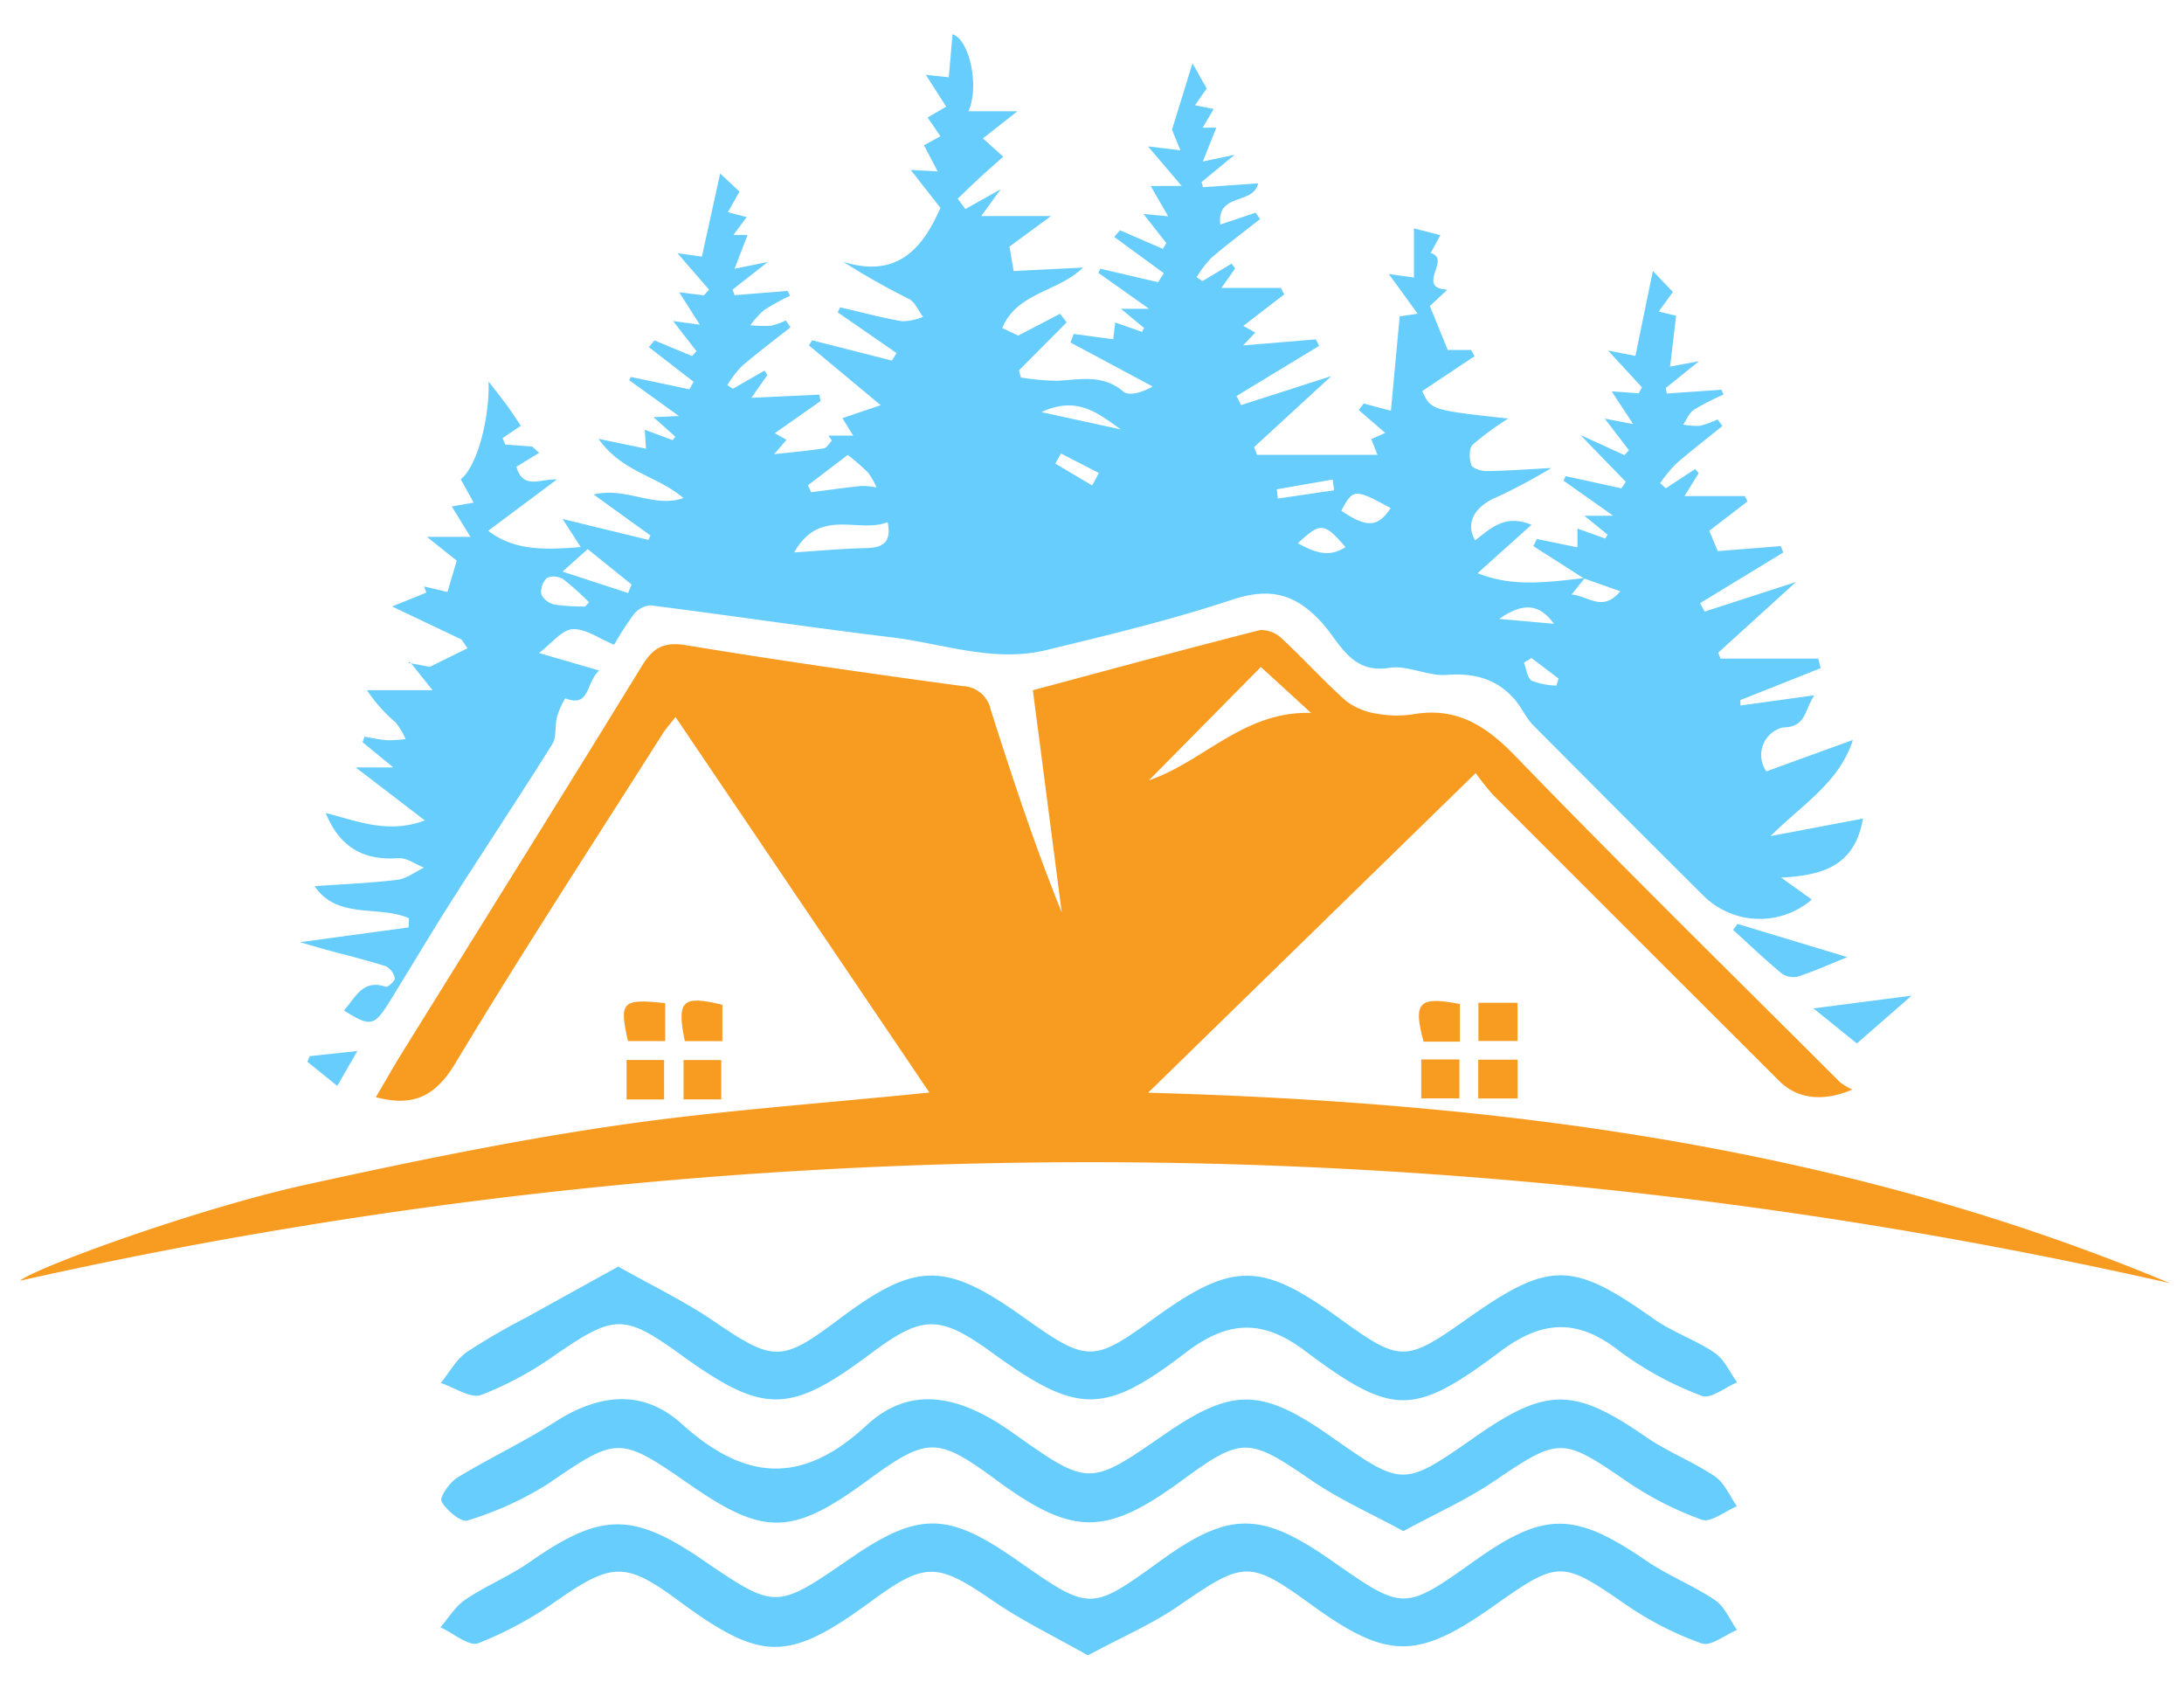 <svg xmlns="http://www.w3.org/2000/svg" viewBox="0 0 283.465 221"><path d="M52.949,86.005l2.832.526c1.55-.762,3.223-1.585,4.896-2.409l-.774-1.138-9.018-4.286L55.347,76.897l-.319-.8,3.048.724,1.208-4.068L55.412,69.667h5.655c-.965-1.566-1.635-2.653-2.434-3.949l2.848-.494-1.685-3.027c2.187-1.735,3.751-7.988,3.62-12.695.808,1.051,1.63,2.092,2.419,3.157.496.669.943,1.375,1.768,2.587l-2.375,1.604.349.837,3.483.255.922.822-2.96,1.8c.888,3.035,3.036,1.548,5.263,1.652l-8.921,6.657c3.396,2.632,7.427,2.476,12.012,2.119L73.023,67.345l11.141,2.713.252-.578L77.047,64.171c4.234-1.025,7.79,1.797,11.649.463-3.304-2.882-7.919-3.31-11.014-7.686,2.508.519,4.197.869,6.161,1.275l-.158-2.457,3.64,1.35.314-.465-2.825-2.52,3.304-.145L81.659,49.333,81.896,48.919l7.583,1.598.552-.973Q87.127,47.299,84.223,45.053l.714-.881,4.883,2.03.581-.628-3.037-3.915,3.471.476-2.682-4.212,3.195.402.679-.737-4.101-4.736,3.173.448L93.47,22.514l2.514,2.347L94.476,27.531l2.44.643-1.725,2.314h1.838L95.341,34.874l4.31-.877-4.574,3.585.272.72,6.877-.549.323.616a32.51,32.51,0,0,0-3.377,1.867,11.686,11.686,0,0,0-1.786,1.975,18.55,18.55,0,0,0,2.697.058,8.373,8.373,0,0,0,1.899-.69l.615.896c-2.116,1.673-4.277,3.291-6.323,5.046a14.306,14.306,0,0,0-1.869,2.454l.719.473,4.1-2.358.374.58-2.074,2.951,8.82-.407.143.838-5.92,4.162,1.515.861-1.607,1.864c2.447-.272,4.454-.444,6.438-.756.397-.062.709-.658,1.06-1.007l-.446-.651h3.211l-1.401-2.266,4.974-1.679-9.322-7.76.419-.66,10.353,2.633.607-.98-7.64-5.279.317-.656c2.678.622,5.339,1.339,8.042,1.811a7.713,7.713,0,0,0,2.719-.569c-.594-.791-1.022-1.882-1.813-2.319A92.821,92.821,0,0,1,109.44,33.965c7.229,2.303,10.464-2.081,12.622-6.993L118.201,22.05l3.505.193-1.785-3.397,2.145-1.165-1.671-2.433,2.416-1.407L120.169,9.706l2.975.324.488-5.588c2.205.713,3.522,6.732,2.062,9.998h6.354l-4.473,3.519,2.637,2.374c-.921.821-1.976,1.737-3.004,2.684-.983.906-1.938,1.843-2.906,2.766L125.3,27.129l4.594-2.583L127.354,28.033h9.059l-5.388,3.97c.146.87.316,1.877.534,3.171l9.005-.454c-3.226,3.188-8.565,3.202-10.482,7.85l2.068.979,5.444-2.831.853,1.115-6.197,6.232.257.923a32.559,32.559,0,0,0,4.665.425c2.979-.139,5.91-.898,8.619,1.388.762.643,2.526.098,3.816-.647q-5.335-2.856-10.669-5.711l.411-1.11,5.14.692.261-2.175,3.478,1.218.266-.5-3.007-2.497h3.65L142.555,35.402l.266-.53,7.484,1.749.75-1.168-6.429-4.706.729-.869,5.575,2.416.451-.74L148.417,27.766l3.206.306c-.943-1.632-1.61-2.785-2.276-3.939.991-.001,1.981-.001,4.026-.001L149.007,18.999l4.201.506c-.534-1.308-.973-2.383-1.092-2.675.913-2.958,1.647-5.334,2.661-8.618l1.841,3.276L155.096,13.659l2.427.484-1.425,2.423h1.767c-.551,1.385-1.059,2.661-1.746,4.388l4.128-.865c-1.79,1.473-3.045,2.507-4.301,3.54l.195.667,7.159-.505c-.647,2.853-5.41,1.183-4.915,5.347,1.748-.587,3.165-1.064,4.583-1.541l.58.828c-2.121,1.675-4.29,3.293-6.339,5.052a14.557,14.557,0,0,0-1.902,2.501l.752.503,3.799-2.272.454.632c-.515.727-1.031,1.454-1.786,2.52h7.715l.434.846-5.3,4.078,1.549.869L161.351,44.822l9.439-.783.426.841-10.719,6.503.583,1.184c3.633-1.166,7.266-2.333,11.715-3.761l-10.016,9.203.365,1.01h15.643l-.808-2.04,1.818-.794-3.441-2.979.639-.846,3.534.945c.371-3.986.747-8.036,1.14-12.253l2.34-.339c-1.429-1.96-2.609-3.578-3.758-5.155l3.266.453V29.637l3.43.87c-.458.85-.858,1.592-1.258,2.333,2.756.755-2.053,4.533,2.168,4.746L185.585,39.719c.744,1.826,1.484,3.642,2.32,5.693H190.934l.452.809-6.794,4.529c1.134,2.457,1.134,2.457,11.168,3.564a38.654,38.654,0,0,0-4.624,3.389c-.49.472-.452,1.84-.174,2.628.161.456,1.285.806,1.971.799,2.482-.023,4.962-.216,8.415-.396a75.776,75.776,0,0,1-6.968,3.728c-2.94,1.184-4.248,3.36-2.924,5.657,1.989-1.512,3.871-3.462,7.32-2.019l-6.999,6.279c4.739,1.899,9.346,1.109,13.917.634-.487.602-.965,1.198-1.71,2.128,2.241.232,4.023,2.325,6.321-.417-1.876-.66-3.288-1.157-4.699-1.654l-6.592-4.199.458-.929,5.267,1.082v-2.441l3.605,1.303.31-.511-3.015-2.451h3.742c-2.537-1.791-4.492-3.171-6.447-4.551l.282-.587,7.233,1.582.57-.844c-1.768-1.823-3.536-3.645-5.891-6.073,2.44,1.112,4.078,1.858,5.715,2.605l.576-.636-3.133-4.103,3.696.72c-1.211-1.838-1.986-3.016-2.801-4.253l3.512.251.411-.783-4.389-4.765,3.548.694c.735-3.58,1.442-7.019,2.265-11.027l2.599,2.736c-.604.832-1.134,1.561-1.84,2.533l2.26.547c-.258,2.164-.507,4.255-.787,6.599l3.758-.697L216.2,50.348l.14.717,7.077-.488.284.622a35.011,35.011,0,0,0-3.845,1.968c-.618.41-.937,1.271-1.391,1.928a9.077,9.077,0,0,0,2.177.161,12.22,12.22,0,0,0,2.286-.829l.629.854c-2.03,1.641-4.101,3.234-6.068,4.947a17.988,17.988,0,0,0-2.009,2.467l.73.667,3.799-2.491.468.523c-.547.885-1.094,1.771-1.84,2.979H226.461l.356.692-4.964,3.809c.198.476.491,1.181,1.097,2.64l8.176-.649.33.825L220.649,78.272l.6,1.092L233.104,75.522,223.015,84.689l.281.772h12.691l.323,1.241-10.434,4.148.03.699,9.601-1.328c-1.332,1.831-.989,4.142-4.12,4.18a3.685,3.685,0,0,0-2.133,5.697L240.492,96.019c-1.798,5.564-6.519,8.322-10.696,12.478,4.506-.855,8.239-1.563,12-2.276-1.047,6.14-5.223,7.387-10.623,7.661l3.985,2.845a10.36,10.36,0,0,1-14.047-.479q-11.075-11.035-22.099-22.12c-.938-.948-1.49-2.268-2.363-3.294-2.339-2.748-5.289-3.532-8.904-3.256-2.442.187-5.067-1.299-7.427-.914-4.969.81-6.452-3.335-8.707-5.817-3.484-3.835-6.793-4.65-11.728-3.014-7.897,2.617-16.026,4.574-24.124,6.533-6.8,1.646-13.39-.861-20.049-1.667-10.443-1.263-20.85-2.822-31.286-4.146a3.071,3.071,0,0,0-2.193,1.207,39.557,39.557,0,0,0-2.522,3.905c-1.968-.804-3.724-2.119-5.395-2.019-1.392.083-2.684,1.827-4.359,3.091l7.824,2.273c-1.824,1.632-1.128,4.855-4.425,3.61a10.676,10.676,0,0,0-1.064,2.419c-.298,1.16-.026,2.597-.611,3.532-4.227,6.755-8.648,13.388-12.929,20.11-2.795,4.388-5.444,8.869-8.184,13.292-1.996,3.223-2.489,3.307-5.932,1.148,1.489-1.609,2.395-4.124,5.447-3.068.256.089,1.226-.81,1.164-1.105a2.29,2.29,0,0,0-1.153-1.561c-2.576-.819-5.21-1.453-7.821-2.162-.841-.228-1.674-.485-3.324-.965,5.292-.719,9.688-1.316,14.084-1.914l.053-1.197c-3.984-1.714-9.335.2-12.247-4.158,3.52-.248,7.144-.389,10.734-.822,1.2-.145,2.311-1.033,3.462-1.582-1.121-.436-2.275-1.311-3.358-1.23-4.549.341-7.615-1.475-9.399-5.861,4.125,1.056,8.134,2.758,12.863.964L46.168,99.584h4.881L47.065,96.321l.239-.723c.973.159,1.941.388,2.919.454a18.287,18.287,0,0,0,2.425-.141,9.985,9.985,0,0,0-1.287-2.15,20.369,20.369,0,0,1-3.735-4.202h8.512c-1.131-1.415-2.033-2.543-2.936-3.671ZM103.092,71.68c3.496-.22,6.403-.502,9.314-.554,2.216-.04,3.331-.781,2.802-3.368C111.416,69.267,106.37,65.792,103.092,71.68Zm1.773-8.713.413.907c2.174-.278,4.344-.591,6.524-.814a9.627,9.627,0,0,1,1.966.194,9.951,9.951,0,0,0-1.102-1.934,29.647,29.647,0,0,0-2.634-2.287ZM73.015,74.171l8.504,2.78.457-1.103-5.702-4.593Zm2.937,4.531L76.452,78.159a33.793,33.793,0,0,0-3.326-2.98,2.333,2.333,0,0,0-2.144-.188,2.494,2.494,0,0,0-.713,2.167,2.562,2.562,0,0,0,1.776,1.307,26.354,26.354,0,0,0,3.906.236Zm98.142-12.432c3.287,2.251,4.738,2.175,6.403-.335C175.858,63.393,175.607,63.406,174.094,66.27ZM135.166,53.477l10.331,2.25C142.48,53.642,139.866,51.311,135.166,53.477ZM174.63,70.995c-2.739-3.209-3.243-3.246-6.187-.494,2.033,1.066,3.918,1.968,6.187.494Zm-32.878-8q.435-.81.869-1.62Q140.161,60.11,137.7,58.846l-.728,1.309q2.39,1.42,4.78,2.84Zm59.93,17.95c-1.843-2.586-3.986-2.818-7.083-.633Zm-2.905,4.45-.983.603c.326.811.433,1.994,1.03,2.344a9.57,9.57,0,0,0,3.196.622l.271-.91Zm-33.066-21.9.142,1.199,7.303-1.07-.179-1.397Z" fill="#67cdfc"/><path d="M134.057,89.567c9.991-2.674,19.725-5.327,29.503-7.809a3.937,3.937,0,0,1,2.891,1.178c2.829,2.618,5.411,5.51,8.3,8.055a8.694,8.694,0,0,0,4.079,1.637,13.81,13.81,0,0,0,4.675.044c5.598-.932,9.374,1.511,13.209,5.476,13.832,14.301,28.039,28.239,42.119,42.299a8.368,8.368,0,0,0,1.577.938c-3.898,1.663-7.167,1.189-9.484-1.122q-18.601-18.556-37.167-37.146a34.12,34.12,0,0,1-2.226-2.803l-42.52,41.484c46.081,1.257,90.54,7.098,132.62,24.712a634.145,634.145,0,0,0-279.077-.309c2.51-1.905,23.396-9.457,37.192-12.479,13.221-2.896,26.505-5.653,39.887-7.62,13.455-1.977,27.064-2.904,40.993-4.331L87.676,93.041c-.687.892-1.267,1.534-1.724,2.255-8.988,14.173-18.169,28.23-26.812,42.611-2.569,4.275-5.386,5.785-10.357,4.468,1.193-2.021,2.338-4.047,3.563-6.021,10.334-16.648,20.726-33.261,30.979-49.96,1.451-2.363,2.851-3.141,5.722-2.668,11.925,1.967,23.894,3.678,35.872,5.305a3.849,3.849,0,0,1,3.67,3.065c2.804,8.825,5.709,17.617,9.222,26.324C136.569,108.875,135.327,99.33,134.057,89.567Zm15.071,11.687c7.143-2.441,12.261-8.987,21.035-8.744l-6.512-5.963c-4.721,4.78-9.584,9.706-14.524,14.707Z" fill="#f89b21"/><path d="M225.511,119.891c4.712,1.425,9.424,2.85,14.263,4.313-2.302.925-4.342,1.847-6.459,2.533a2.661,2.661,0,0,1-2.146-.48c-2.142-1.784-4.163-3.715-6.229-5.592Z" fill="#67cdfc"/><path d="M235.363,130.85c4.542-.588,8.289-1.073,12.744-1.649l-7.101,6.201C239.311,134.034,237.524,132.593,235.363,130.85Z" fill="#67cdfc"/><path d="M191.887,130.125h5.074v4.957h-5.074Z" fill="#f89b21"/><path d="M93.611,142.661H88.722v-5.105H93.611Z" fill="#f89b21"/><path d="M184.468,142.531v-5.052h4.954v5.052Z" fill="#f89b21"/><path d="M196.971,137.511v5.03h-5.11v-5.03Z" fill="#f89b21"/><path d="M88.882,135.105c-1.077-5.273-.344-5.993,4.875-4.718v4.718Z" fill="#f89b21"/><path d="M189.478,130.287v4.881h-4.712C183.387,130.048,184.133,129.248,189.478,130.287Z" fill="#f89b21"/><path d="M86.337,130.175v4.924H81.508C80.341,129.988,80.719,129.567,86.337,130.175Z" fill="#f89b21"/><path d="M86.197,142.668H81.323v-5.113h4.873Z" fill="#f89b21"/><path d="M46.382,136.383l-2.605,4.53c-1.421-1.147-2.653-2.141-3.885-3.135l.309-.727Z" fill="#67cdfc"/><path d="M80.242,164.358c4.367,2.465,8.56,4.468,12.357,7.052,7.771,5.289,8.795,5.411,16.195-.154,10.072-7.575,13.829-7.616,24.134-.265,8.144,5.809,8.96,5.819,16.698.2,10.312-7.489,14.001-7.512,24.165-.153,7.985,5.782,8.592,5.784,16.668.071,10.638-7.526,13.614-7.458,24.14.009,2.464,1.748,5.459,2.738,7.963,4.44,1.254.853,1.952,2.524,2.902,3.825-1.543.641-3.457,2.201-4.561,1.755a43.359,43.359,0,0,1-10.681-5.785c-5.377-4.253-9.992-4.102-15.457-.008-11.33,8.487-13.986,8.491-25.487-.122-5.568-4.17-10.086-3.758-15.407.321-10.619,8.139-14.092,7.961-25.083.004-6.853-4.962-9.035-4.947-15.787.108-10.514,7.87-13.903,7.895-24.586.176-7.429-5.368-8.676-5.274-16.312-.036a44.129,44.129,0,0,1-9.643,5.22c-1.378.502-3.479-.978-5.251-1.556,1.109-1.36,1.994-3.036,3.375-4.011a86.761,86.761,0,0,1,7.896-4.575C72.171,168.812,75.876,166.775,80.242,164.358Z" fill="#67cdfc"/><path d="M182.145,198.686c-4.222-2.301-8.301-4.101-11.914-6.58-8.135-5.583-9.011-5.726-16.742-.054-9.976,7.319-14.222,7.317-24.195-.011-7.665-5.633-8.916-5.626-16.721.087-9.784,7.161-13.387,7.231-23.145.453-9.085-6.311-9.337-6.156-18.326-.014a42.803,42.803,0,0,1-10.437,4.74c-.815.277-2.718-1.318-3.36-2.474-.289-.521,1.046-2.476,2.061-3.096,4.146-2.533,8.587-4.595,12.67-7.218,5.64-3.623,11.375-4.33,16.424.23,8.162,7.371,15.545,8.056,23.994.223,6.121-5.674,12.775-3.463,19.034.981,9.861,7.001,9.933,6.9,19.647.183,8.823-6.101,12.599-6.048,21.652.305,9.326,6.545,9.326,6.545,18.698-0,9.278-6.479,12.859-6.397,22.152.024,2.82,1.948,6.111,3.211,8.955,5.132,1.249.844,1.918,2.548,2.85,3.862-1.542.638-3.404,2.166-4.567,1.748a43.301,43.301,0,0,1-9.738-4.98c-8.409-5.764-8.755-5.754-17.289.025C190.37,194.606,186.468,196.337,182.145,198.686Z" fill="#67cdfc"/><path d="M141.196,214.81c-4.339-2.467-8.525-4.477-12.306-7.075-7.224-4.964-8.774-5.106-15.781.029-10.843,7.947-14.229,7.934-25.107-.095-6.822-5.036-8.617-4.907-15.783.068a47.299,47.299,0,0,1-10.155,5.496c-1.204.453-3.245-1.318-4.904-2.073,1.073-1.221,1.954-2.729,3.259-3.603,2.686-1.799,5.745-3.05,8.392-4.897,9.099-6.35,13.242-6.479,22.267-.324,9.608,6.553,9.608,6.553,19.211-.062,8.914-6.14,12.697-6.115,21.652.146,9.574,6.693,9.574,6.693,18.668.122,8.908-6.437,13.035-6.448,22.178-.059,9.418,6.582,9.418,6.582,18.67.012,9.016-6.402,12.932-6.322,22.198.023,2.828,1.936,6.108,3.209,8.948,5.13,1.249.844,1.917,2.548,2.848,3.861-1.548.64-3.413,2.169-4.584,1.751a42.418,42.418,0,0,1-9.736-4.962c-8.412-5.802-8.768-5.912-17.22.072-9.95,7.045-13.829,7.024-23.697-.124-8.07-5.846-8.754-5.709-17.236.135C149.529,210.758,145.6,212.439,141.196,214.81Z" fill="#67cdfc"/></svg>